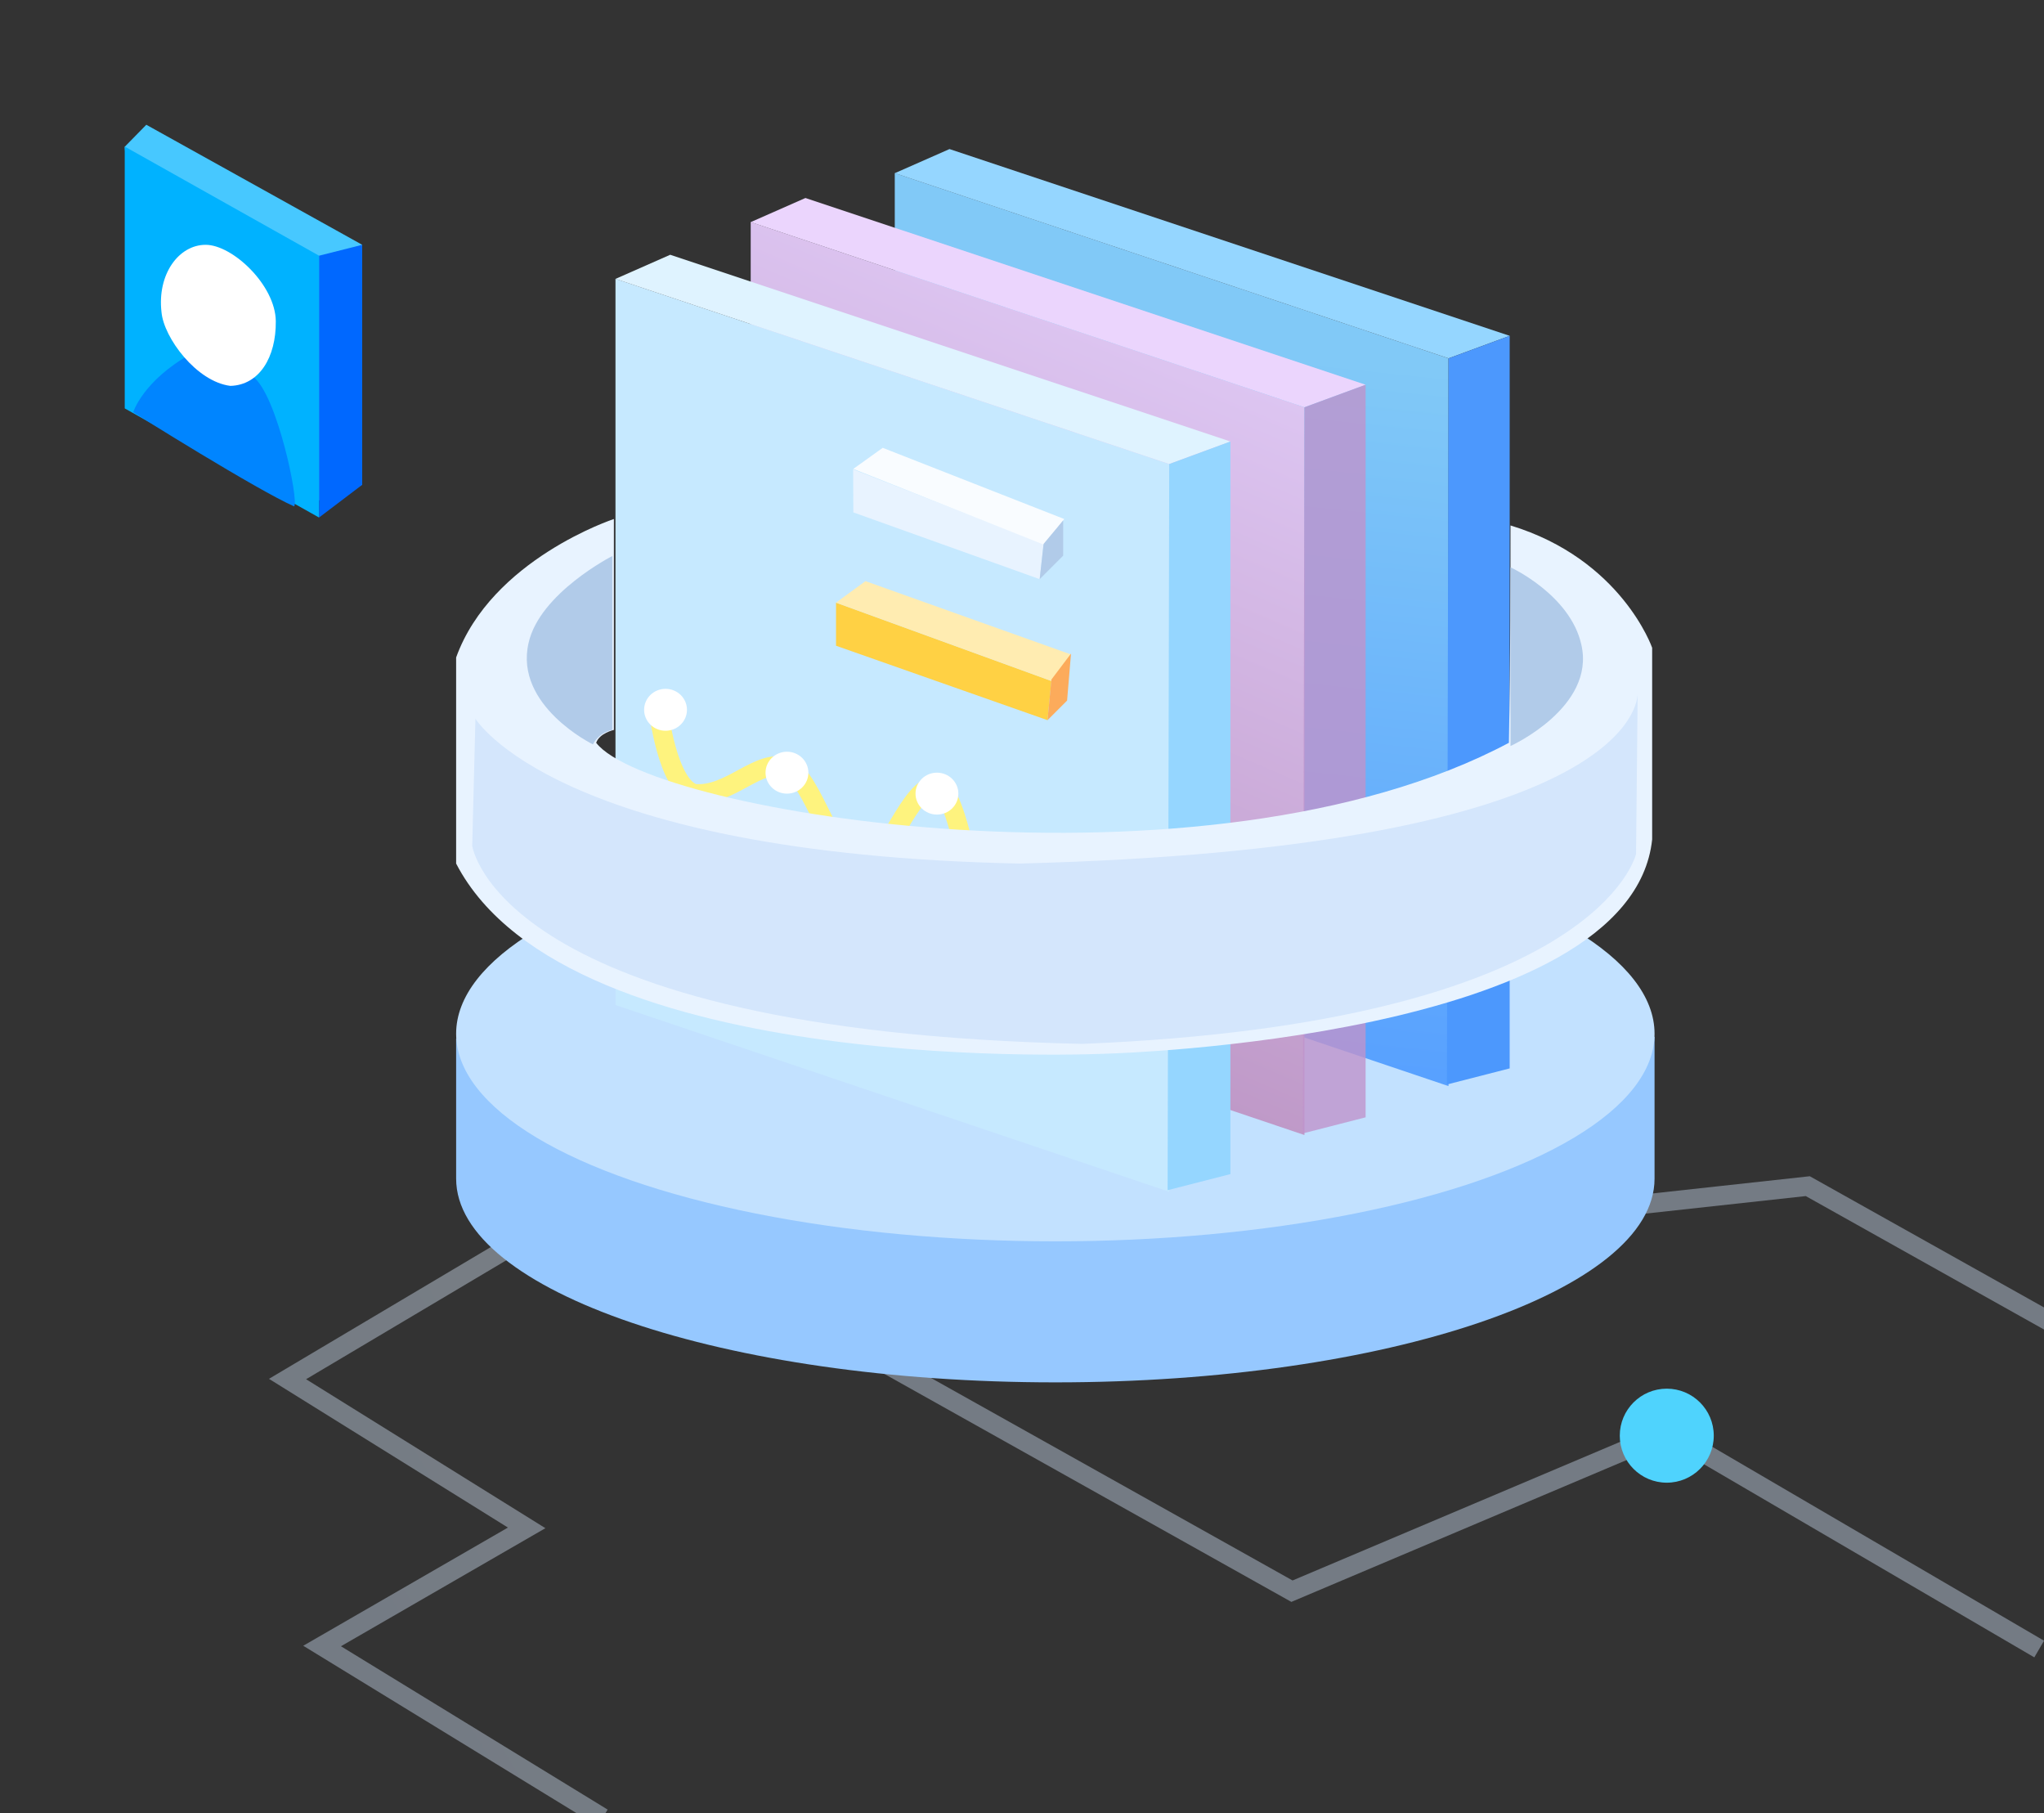 <svg width="212" height="188" viewBox="0 0 212 188" fill="none" xmlns="http://www.w3.org/2000/svg">
<rect x="0" y="0" width="212" height="188" fill="#333333" stroke="none"/>
<g clip-path="url(#clip0)">
<path opacity="0.4" d="M144.322 75L29.822 143L54.626 158.435L33.408 170.685L62.5 188.5" stroke="url(#paint0_linear)" stroke-width="2"/>
<path opacity="0.4" d="M84 137L134 165L173 148.5L211.5 171" stroke="#D4E6FC" stroke-width="2"/>
<path opacity="0.4" d="M155.5 126.5L187.5 123L212.5 137" stroke="#D4E6FC" stroke-width="2"/>
<path d="M171.607 122.225C171.607 133.89 143.782 143.346 109.458 143.346C75.135 143.346 47.31 133.89 47.31 122.225C47.31 116.212 47.309 111.005 47.309 107.705C58.462 104.09 92.83 101.105 109.458 101.105C133.539 101.105 161.288 100.734 171.607 107.54C171.607 111.665 171.607 118.744 171.607 122.225Z" fill="#96C8FF"/>
<ellipse cx="109.458" cy="107.193" rx="62.149" ry="21.529" fill="#C2E1FF"/>
<path d="M92.804 17.953L150.237 37.159L150.237 112.625L92.804 93.258L92.804 17.953Z" fill="url(#paint1_linear)"/>
<path d="M98.48 15.457L156.583 34.823L150.238 37.161L92.804 17.959L98.48 15.457Z" fill="#95D6FF"/>
<path d="M156.582 34.822L156.582 110.789L150.071 112.459L150.238 37.16L156.582 34.822Z" fill="#4C98FD"/>
<path d="M77.862 23.027L135.295 42.233L135.295 117.699L77.862 98.331L77.862 23.027Z" fill="url(#paint2_linear)"/>
<path d="M83.538 20.531L141.641 39.897L135.296 42.235L77.862 23.033L83.538 20.531Z" fill="#EBD5FD"/>
<path opacity="0.8" d="M141.64 39.896L141.64 115.862L135.129 117.532L135.296 42.234L141.64 39.896Z" fill="#BF94CB"/>
<path d="M63.837 28.914L121.271 48.12L121.271 123.585L63.837 104.218L63.837 28.914Z" fill="#C6E9FF"/>
<path d="M69.513 26.418L127.616 45.783L121.271 48.122L63.837 28.92L69.513 26.418Z" fill="#DFF3FF"/>
<path d="M127.615 45.782L127.615 121.749L121.104 123.419L121.271 48.12L127.615 45.782Z" fill="#95D6FF"/>
<path d="M68.288 73.6C68.288 73.6 69.211 81.487 71.992 82.294C75.744 82.658 78.697 78.542 81.64 79.587C84.305 80.394 86.489 90.086 89.523 89.937C91.874 89.883 94.446 81.099 97.148 81.579C99.936 81.84 100.796 98.101 105.331 99.505C108.23 99.635 115.474 90.73 115.694 89.539" stroke="#FEF37E" stroke-width="2"/>
<path fill-rule="evenodd" clip-rule="evenodd" d="M69.029 71.43C70.256 71.43 71.251 72.403 71.251 73.603C71.251 74.804 70.256 75.777 69.029 75.777C67.801 75.777 66.807 74.804 66.807 73.603C66.807 72.403 67.801 71.43 69.029 71.43Z" fill="white"/>
<path fill-rule="evenodd" clip-rule="evenodd" d="M81.622 77.951C82.85 77.951 83.844 78.924 83.844 80.125C83.844 81.325 82.85 82.298 81.622 82.298C80.395 82.298 79.4 81.325 79.4 80.125C79.4 78.924 80.395 77.951 81.622 77.951Z" fill="white"/>
<path fill-rule="evenodd" clip-rule="evenodd" d="M97.178 80.123C98.406 80.123 99.4 81.096 99.4 82.296C99.4 83.496 98.406 84.469 97.178 84.469C95.951 84.469 94.956 83.496 94.956 82.296C94.956 81.096 95.951 80.123 97.178 80.123Z" fill="white"/>
<path fill-rule="evenodd" clip-rule="evenodd" d="M114.953 87.367C116.181 87.367 117.176 88.34 117.176 89.54C117.176 90.741 116.181 91.714 114.953 91.714C113.726 91.714 112.731 90.741 112.731 89.54C112.731 88.34 113.726 87.367 114.953 87.367Z" fill="white"/>
<path d="M47.309 68.177C50.982 57.993 63.671 53.819 63.671 53.819V75.69C63.671 75.69 62.168 76.024 61.834 77.026C67.51 84.372 125.111 93.722 156.5 77.026C156.667 68.177 156.667 59.662 156.667 54.487C168.186 57.993 171.359 67.175 171.359 67.175V87.044C169.188 107.746 115.094 109.249 115.094 109.249C115.094 109.249 58.995 112.087 47.309 89.548V68.177Z" fill="#E8F3FF"/>
<path d="M48.978 87.712L49.312 74.522C49.312 74.522 57.66 88.546 105.744 89.548C167.193 87.977 169.764 73.683 169.854 72.01L169.856 71.851C169.856 71.851 169.86 71.906 169.854 72.01L169.689 88.546C169.689 88.546 165.849 106.077 112.255 108.248C51.649 106.912 48.978 87.712 48.978 87.712Z" fill="#D4E6FC"/>
<path d="M63.504 75.691V57.659C63.504 57.659 55.977 61.499 54.822 66.675C53.319 73.186 61.5 77.193 61.5 77.193C61.5 77.193 62.001 76.025 63.504 75.691Z" fill="#B1CBE9"/>
<path d="M156.667 76.191V58.828C156.667 58.828 162.857 61.666 164.013 66.842C165.515 73.353 156.667 77.36 156.667 77.36V76.191Z" fill="#B1CBE9"/>
<path fill-rule="evenodd" clip-rule="evenodd" d="M15.175 12.937L37.561 25.381V50.269L33.084 51.887H30.846L15.175 42.837L12.937 15.22L15.175 12.937Z" fill="#47C8FF"/>
<path fill-rule="evenodd" clip-rule="evenodd" d="M37.564 25.386V50.274L33.087 53.668V26.517L37.564 25.386Z" fill="#0068FF"/>
<path fill-rule="evenodd" clip-rule="evenodd" d="M12.937 15.199L33.084 26.512V53.662L12.937 42.349V15.199Z" fill="#00B2FF"/>
<path fill-rule="evenodd" clip-rule="evenodd" d="M19.782 36.711C14.832 39.484 13.816 42.741 13.816 42.741C13.774 42.757 26.738 50.861 30.505 52.507C31.029 52.012 28.749 40.965 26.263 39.075C23.908 37.031 22.979 36.064 19.782 36.711Z" fill="#0085FF"/>
<path fill-rule="evenodd" clip-rule="evenodd" d="M21.329 25.386C24.111 25.386 28.563 29.556 28.605 33.305C28.646 37.044 26.894 39.935 23.896 40.014C20.38 39.584 16.985 35.02 16.751 32.368C16.292 28.424 18.548 25.386 21.329 25.386Z" fill="white"/>
<path fill-rule="evenodd" clip-rule="evenodd" d="M172.874 144C175.566 144 177.749 146.182 177.749 148.874C177.749 151.566 175.566 153.749 172.874 153.749C170.182 153.749 168 151.566 168 148.874C168 146.182 170.182 144 172.874 144Z" fill="#4FD3FD"/>
<path fill-rule="evenodd" clip-rule="evenodd" d="M88.487 48.671L88.507 53.133L107.833 60.056L108.239 56.4L88.487 48.671Z" fill="#E8F3FF"/>
<path fill-rule="evenodd" clip-rule="evenodd" d="M110.384 53.822L108.348 56.511L88.502 48.624L91.555 46.438L110.384 53.822Z" fill="#F9FCFF"/>
<path fill-rule="evenodd" clip-rule="evenodd" d="M110.27 53.963L110.27 57.619L107.833 60.056L108.239 56.4L110.27 53.963Z" fill="#B1CBE9"/>
<path fill-rule="evenodd" clip-rule="evenodd" d="M86.711 62.493L86.71 66.961L108.645 74.679L109.052 70.617L86.711 62.493Z" fill="#FFD144"/>
<path fill-rule="evenodd" clip-rule="evenodd" d="M111.083 67.868L109.052 70.618L86.71 62.493L89.762 60.262L111.083 67.868Z" fill="#FFECB1"/>
<path fill-rule="evenodd" clip-rule="evenodd" d="M111.083 67.774L110.677 72.648L108.646 74.68L109.051 70.465L111.083 67.774Z" fill="#FCAB5B"/>
</g>
<defs>
<linearGradient id="paint0_linear" x1="17.322" y1="141.5" x2="166.322" y2="49.5" gradientUnits="userSpaceOnUse">
<stop stop-color="#D4E6FC"/>
<stop offset="0.992" stop-color="white"/>
</linearGradient>
<linearGradient id="paint1_linear" x1="118.714" y1="35.124" x2="110.601" y2="111.268" gradientUnits="userSpaceOnUse">
<stop stop-color="#81C9F7"/>
<stop offset="1" stop-color="#569FFF"/>
</linearGradient>
<linearGradient id="paint2_linear" x1="104.831" y1="25.797" x2="74.054" y2="97.498" gradientUnits="userSpaceOnUse">
<stop stop-color="#DEC7F3"/>
<stop offset="1" stop-color="#BD96C5"/>
</linearGradient>
<clipPath id="clip0">
<rect width="212" height="188" fill="white"/>
</clipPath>
</defs>
</svg>
